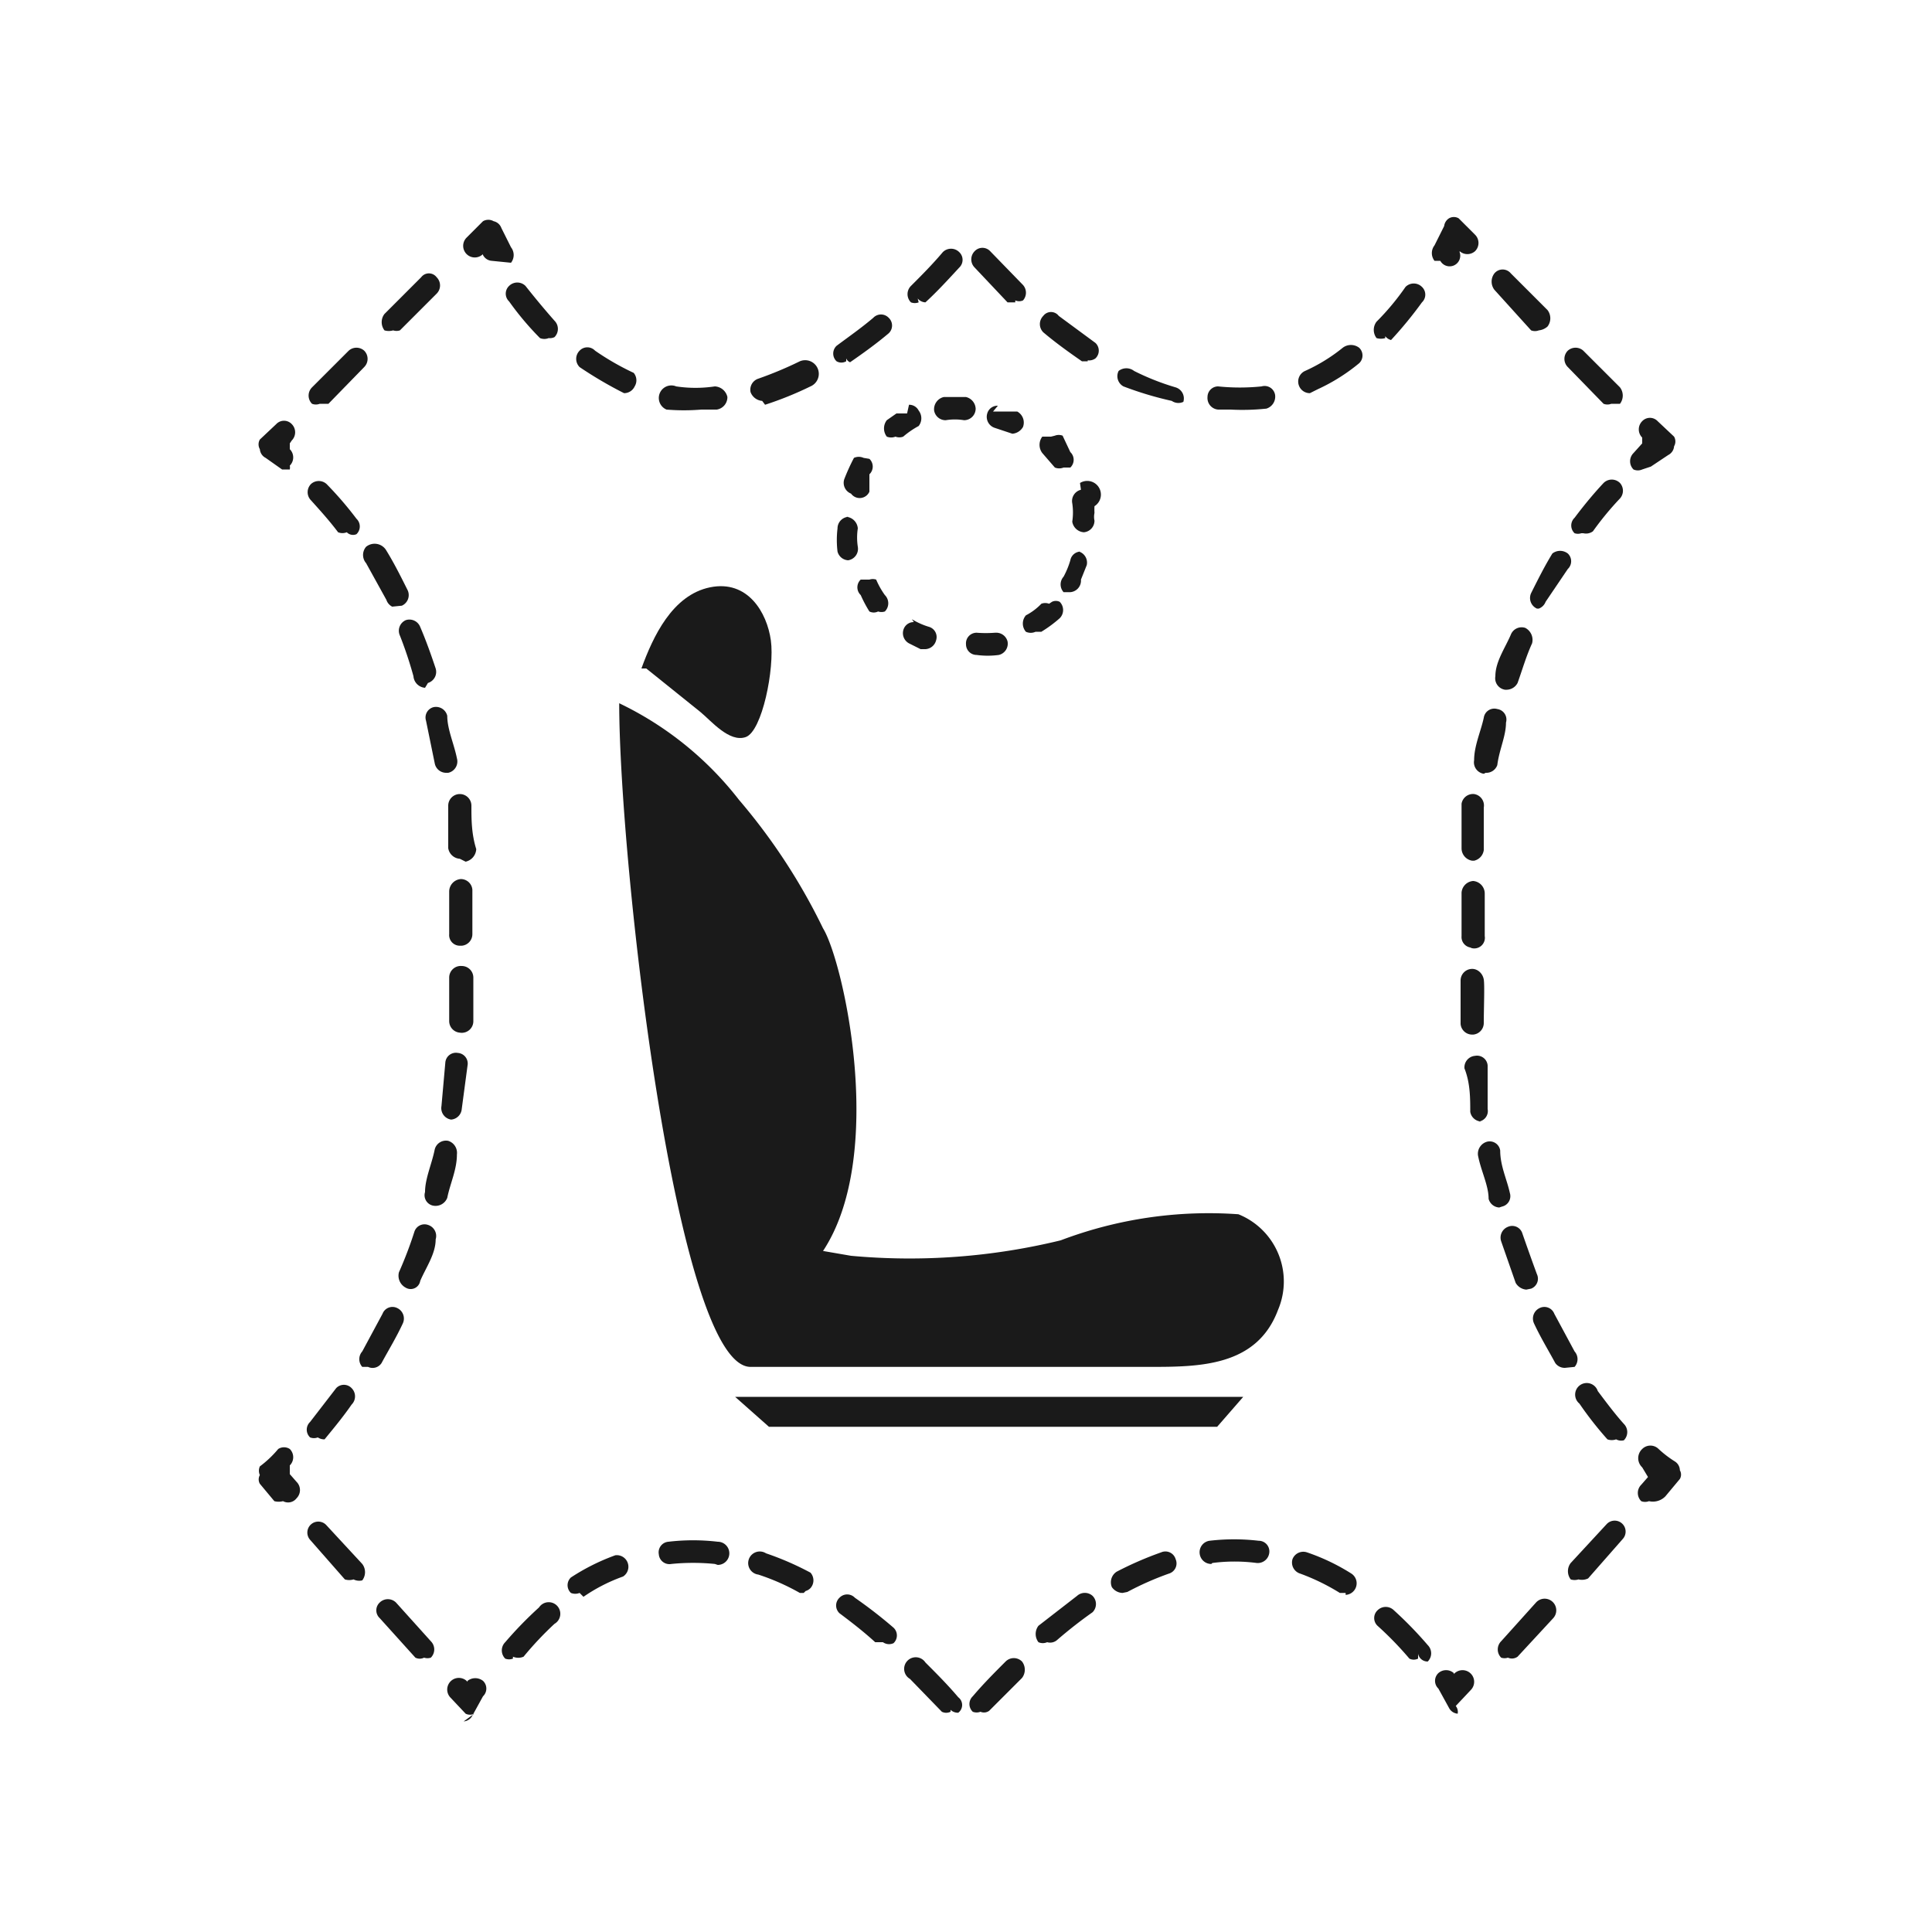 <svg xmlns="http://www.w3.org/2000/svg" viewBox="0 0 20 20"><defs><style>.cls-1{fill:#1a1a1a;}.cls-2{fill:none;}</style></defs><title>Asset 66</title><g id="Layer_2" data-name="Layer 2"><g id="Layer_1-2" data-name="Layer 1"><path class="cls-1" d="M17,4.86a.11.11,0,0,1-.09,0,.12.12,0,0,1,0-.17L17,4.59,17,4.53a.12.12,0,0,1,0-.17.11.11,0,0,1,.16,0l.17.16a.1.1,0,0,1,0,.1.11.11,0,0,1-.06.09l-.18.12Z"/><path class="cls-1" d="M16.68,4.18a.11.11,0,0,1-.08,0l-.37-.38a.12.12,0,0,1,0-.17.12.12,0,0,1,.16,0l.38.38a.14.14,0,0,1,0,.17Zm-.75-.76a.11.11,0,0,1-.08,0L15.47,3a.14.14,0,0,1,0-.17.11.11,0,0,1,.17,0l.38.38a.14.14,0,0,1,0,.17A.16.16,0,0,1,15.93,3.42Z"/><path class="cls-1" d="M14.91,2.7h-.06a.13.13,0,0,1,0-.16l.1-.2A.11.11,0,0,1,15,2.26a.1.1,0,0,1,.1,0l.17.17a.12.12,0,0,1,0,.17.12.12,0,0,1-.16,0l0-.06,0,.07A.11.11,0,0,1,14.91,2.7Z"/><path class="cls-1" d="M12.74,4.24h-.13a.12.12,0,0,1-.11-.13A.11.11,0,0,1,12.61,4h0a2.2,2.2,0,0,0,.45,0,.11.11,0,0,1,.14.09.13.13,0,0,1-.09.14A2.34,2.34,0,0,1,12.74,4.24Zm-5.48,0a2.19,2.19,0,0,1-.36,0A.12.12,0,1,1,7,4,1.35,1.35,0,0,0,7.4,4a.14.14,0,0,1,.13.11.13.13,0,0,1-.11.13Zm4.87-.09h0A3.56,3.56,0,0,1,11.63,4a.12.12,0,0,1-.05-.16.13.13,0,0,1,.16,0,2.56,2.56,0,0,0,.43.17.12.12,0,0,1,.08.15A.12.12,0,0,1,12.13,4.15Zm-4.24,0a.14.14,0,0,1-.12-.09.12.12,0,0,1,.08-.14,3.93,3.93,0,0,0,.43-.18A.12.12,0,1,1,8.39,4a3.56,3.56,0,0,1-.47.19ZM6.46,4.07h0A4.2,4.2,0,0,1,6,3.8a.12.12,0,0,1,0-.17.11.11,0,0,1,.16,0,2.73,2.73,0,0,0,.4.23A.12.12,0,0,1,6.57,4,.12.12,0,0,1,6.46,4.07Zm7.1,0A.12.12,0,0,1,13.45,4a.12.12,0,0,1,.06-.16,1.78,1.78,0,0,0,.39-.24.14.14,0,0,1,.17,0,.11.11,0,0,1,0,.16,1.94,1.94,0,0,1-.43.27Zm-2.3-.33-.06,0c-.13-.09-.27-.19-.4-.3a.12.12,0,0,1,0-.17.1.1,0,0,1,.16,0l.38.28a.11.11,0,0,1,0,.16A.11.11,0,0,1,11.26,3.73Zm-2.5,0a.1.1,0,0,1-.1,0,.11.11,0,0,1,0-.16c.12-.09.25-.18.38-.29a.11.11,0,0,1,.16,0,.11.11,0,0,1,0,.16c-.13.11-.27.21-.4.3A.07.07,0,0,1,8.76,3.71ZM5.68,3.5a.12.12,0,0,1-.09,0,3.05,3.05,0,0,1-.32-.38.11.11,0,0,1,0-.16.12.12,0,0,1,.17,0q.15.19.3.36a.12.12,0,0,1,0,.17A.11.11,0,0,1,5.68,3.5Zm8.66,0a.16.16,0,0,1-.09,0,.14.14,0,0,1,0-.17,2.6,2.6,0,0,0,.3-.36.12.12,0,0,1,.17,0,.11.11,0,0,1,0,.16,4.16,4.16,0,0,1-.32.39A.11.11,0,0,1,14.34,3.48Zm-3.83-.37-.08,0-.34-.36a.12.12,0,0,1,0-.17.11.11,0,0,1,.16,0l.34.35a.12.12,0,0,1,0,.16A.1.1,0,0,1,10.51,3.11Zm-1,0a.11.11,0,0,1-.08,0,.12.12,0,0,1,0-.17c.11-.11.22-.22.33-.35a.12.12,0,0,1,.17,0,.11.11,0,0,1,0,.16c-.12.13-.23.25-.35.36A.11.11,0,0,1,9.5,3.09Z"/><path class="cls-1" d="M5.09,2.7A.11.11,0,0,1,5,2.64a.16.16,0,0,1,0-.07l0,.06a.12.12,0,0,1-.17-.17l.17-.17a.11.11,0,0,1,.11,0,.11.11,0,0,1,.08.07l.1.2a.13.13,0,0,1,0,.16Z"/><path class="cls-1" d="M3.31,4.18a.11.11,0,0,1-.08,0,.12.12,0,0,1,0-.17l.38-.38a.12.12,0,0,1,.16,0,.12.12,0,0,1,0,.17l-.37.38Zm.76-.76a.16.16,0,0,1-.09,0,.14.14,0,0,1,0-.17l.38-.38a.1.1,0,0,1,.16,0,.12.12,0,0,1,0,.17l-.38.38A.11.11,0,0,1,4.07,3.42Z"/><path class="cls-1" d="M3,4.86l-.08,0-.17-.12a.11.11,0,0,1-.06-.09.1.1,0,0,1,0-.1l.17-.16a.11.11,0,0,1,.16,0,.12.12,0,0,1,0,.17L3,4.59,3,4.65a.12.12,0,0,1,0,.17A.11.11,0,0,1,3,4.86Z"/><path class="cls-1" d="M3.29,14.88a.11.11,0,0,1-.08,0,.11.11,0,0,1,0-.16l.27-.35a.11.11,0,0,1,.16,0,.12.12,0,0,1,0,.17c-.09.13-.19.25-.28.36A.12.12,0,0,1,3.29,14.88Zm.52-.73-.06,0a.12.12,0,0,1,0-.16l.21-.39a.11.11,0,0,1,.15-.06.12.12,0,0,1,.06.16c-.07.15-.15.28-.22.41A.11.11,0,0,1,3.81,14.15Zm.39-.82h0a.14.14,0,0,1-.07-.16,4.09,4.09,0,0,0,.16-.42.11.11,0,0,1,.14-.07.12.12,0,0,1,.08.15c0,.15-.1.29-.16.43A.1.1,0,0,1,4.2,13.33Zm.28-.85h0a.11.11,0,0,1-.08-.14c0-.14.07-.29.1-.44a.12.12,0,0,1,.14-.09.13.13,0,0,1,.09.14c0,.16-.07.3-.1.45A.13.13,0,0,1,4.48,12.48Zm.19-.89h0a.12.12,0,0,1-.1-.14L4.61,11a.11.11,0,0,1,.13-.1.11.11,0,0,1,.1.13l-.06.45A.12.12,0,0,1,4.67,11.59Zm.09-.9h0a.12.12,0,0,1-.11-.12c0-.15,0-.3,0-.45A.12.12,0,0,1,4.78,10h0a.12.12,0,0,1,.12.12c0,.15,0,.3,0,.45A.12.12,0,0,1,4.76,10.69Zm0-.9a.11.11,0,0,1-.11-.12c0-.15,0-.3,0-.44a.13.13,0,0,1,.12-.13.12.12,0,0,1,.12.11c0,.15,0,.3,0,.46a.12.12,0,0,1-.11.12Zm0-.9a.13.13,0,0,1-.12-.11c0-.15,0-.3,0-.44a.12.12,0,1,1,.24,0c0,.14,0,.29.05.45a.14.14,0,0,1-.11.13ZM4.62,8A.12.12,0,0,1,4.5,7.9l-.09-.44a.11.11,0,0,1,.08-.14.12.12,0,0,1,.14.09c0,.14.07.29.1.44A.12.12,0,0,1,4.64,8ZM4.4,7.12A.13.13,0,0,1,4.28,7a4.13,4.13,0,0,0-.14-.42.12.12,0,0,1,.06-.16.12.12,0,0,1,.15.07c.06.14.11.28.16.43a.12.12,0,0,1-.08.15Zm-.34-.84A.12.12,0,0,1,4,6.21l-.21-.38a.13.13,0,0,1,0-.17A.14.14,0,0,1,4,5.7c.08.13.15.27.22.41a.12.12,0,0,1-.06.16Zm-.47-.77a.12.12,0,0,1-.09,0c-.09-.12-.19-.23-.28-.33a.12.12,0,0,1,0-.17.12.12,0,0,1,.16,0,3.65,3.65,0,0,1,.31.36.11.11,0,0,1,0,.16A.09.09,0,0,1,3.59,5.51Z"/><path class="cls-1" d="M2.93,15.54a.18.18,0,0,1-.09,0l-.15-.18a.09.09,0,0,1,0-.09.11.11,0,0,1,0-.09A1.11,1.11,0,0,0,2.88,15,.11.11,0,0,1,3,15a.12.12,0,0,1,0,.17L3,15.26l.07.08a.12.12,0,0,1,0,.17A.11.11,0,0,1,2.93,15.54Z"/><path class="cls-1" d="M4.39,17.16a.1.1,0,0,1-.09,0l-.37-.41a.11.11,0,0,1,0-.16.12.12,0,0,1,.17,0l.36.4a.12.12,0,0,1,0,.17A.11.11,0,0,1,4.39,17.16Zm-.73-.81a.15.15,0,0,1-.09,0l-.36-.41a.11.11,0,0,1,.17-.15l.37.4a.14.14,0,0,1,0,.17A.13.13,0,0,1,3.66,16.35Z"/><path class="cls-1" d="M4.91,17.74a.1.1,0,0,1-.09,0l-.16-.17a.12.12,0,0,1,.18-.16l0,.05,0-.06a.13.13,0,0,1,.16,0,.11.11,0,0,1,0,.16l-.11.2a.11.11,0,0,1-.09.06Z"/><path class="cls-1" d="M10.15,17.72a.11.11,0,0,1-.08,0,.11.11,0,0,1,0-.16c.11-.13.23-.25.34-.36a.12.12,0,0,1,.17,0,.14.14,0,0,1,0,.17l-.34.34A.09.09,0,0,1,10.15,17.72Zm-.31,0a.1.1,0,0,1-.09,0l-.33-.34a.12.12,0,1,1,.16-.17c.11.11.23.23.34.36a.1.1,0,0,1,0,.16A.11.11,0,0,1,9.84,17.7Zm-4.53-.55a.11.11,0,0,1-.08,0,.12.12,0,0,1,0-.17,4,4,0,0,1,.35-.36.12.12,0,1,1,.16.17,3.47,3.47,0,0,0-.32.34A.14.14,0,0,1,5.31,17.15Zm9.37,0a.1.1,0,0,1-.09,0,3.51,3.51,0,0,0-.33-.34.11.11,0,0,1,0-.16.12.12,0,0,1,.17,0,4,4,0,0,1,.35.36.12.12,0,0,1,0,.17A.1.1,0,0,1,14.68,17.12ZM10.84,17a.11.11,0,0,1-.09,0,.14.14,0,0,1,0-.17l.4-.31a.12.12,0,0,1,.16,0,.12.12,0,0,1,0,.17,4.68,4.68,0,0,0-.37.29A.11.11,0,0,1,10.84,17Zm-1.7,0-.08,0c-.12-.11-.25-.21-.37-.3a.11.11,0,0,1,0-.16.11.11,0,0,1,.16,0,4.85,4.85,0,0,1,.4.31.11.11,0,0,1,0,.16A.11.11,0,0,1,9.14,17ZM6,16.49a.12.12,0,0,1-.09,0,.11.11,0,0,1,0-.16,2.2,2.2,0,0,1,.46-.23.12.12,0,0,1,.08.22,1.77,1.77,0,0,0-.41.21Zm5.62,0a.14.14,0,0,1-.11-.06.13.13,0,0,1,.05-.16,3.57,3.57,0,0,1,.46-.2.11.11,0,0,1,.15.07.11.11,0,0,1-.07.15,3.15,3.15,0,0,0-.43.19Zm2.31,0-.06,0a2.22,2.22,0,0,0-.41-.2.12.12,0,0,1-.08-.15.12.12,0,0,1,.15-.07,2.15,2.15,0,0,1,.46.22.12.12,0,0,1-.06.22Zm-5.61,0H8.28a2.35,2.35,0,0,0-.43-.19.12.12,0,1,1,.08-.22,3.05,3.05,0,0,1,.46.2.12.12,0,0,1,0,.16A.11.11,0,0,1,8.34,16.47Zm4.22-.3a.12.12,0,0,1-.12-.1.12.12,0,0,1,.1-.14,2.17,2.17,0,0,1,.51,0,.11.11,0,0,1,.11.12.12.12,0,0,1-.13.11,1.78,1.78,0,0,0-.46,0Zm-5.14,0h0a2.27,2.27,0,0,0-.45,0,.11.11,0,0,1-.13-.1.11.11,0,0,1,.1-.13,2.17,2.17,0,0,1,.51,0,.12.12,0,0,1,0,.24Z"/><path class="cls-1" d="M15.09,17.74h0a.11.11,0,0,1-.09-.06l-.11-.2a.11.11,0,0,1,0-.16.12.12,0,0,1,.16,0l0,.06,0-.05a.12.12,0,1,1,.18.16l-.16.17A.1.1,0,0,1,15.09,17.74Z"/><path class="cls-1" d="M15.61,17.16a.11.11,0,0,1-.07,0,.12.12,0,0,1,0-.17l.36-.4a.12.12,0,1,1,.18.16l-.37.4A.1.1,0,0,1,15.61,17.16Zm.73-.81a.13.13,0,0,1-.08,0,.14.14,0,0,1,0-.17l.37-.4a.11.11,0,0,1,.17.15l-.36.41A.15.15,0,0,1,16.34,16.35Z"/><path class="cls-1" d="M17.07,15.54a.11.11,0,0,1-.08,0,.12.12,0,0,1,0-.17l.07-.08L17,15.19A.13.13,0,0,1,17,15a.12.12,0,0,1,.17,0,1.11,1.11,0,0,0,.17.13.11.11,0,0,1,.05.09.09.09,0,0,1,0,.09l-.15.18A.18.18,0,0,1,17.07,15.54Z"/><path class="cls-1" d="M16.73,14.9a.13.13,0,0,1-.09,0,3.65,3.65,0,0,1-.29-.37.12.12,0,1,1,.19-.13c.09.12.18.24.27.34a.12.12,0,0,1,0,.17A.11.11,0,0,1,16.73,14.9Zm-.53-.74a.12.12,0,0,1-.1-.05c-.07-.13-.15-.26-.22-.41a.12.12,0,0,1,.06-.16.11.11,0,0,1,.15.06l.21.39a.12.12,0,0,1,0,.16Zm-.4-.81a.14.14,0,0,1-.11-.07l-.15-.43a.12.12,0,0,1,.07-.15.11.11,0,0,1,.15.07q.08.23.15.42a.11.11,0,0,1-.06.15Zm-.28-.85a.12.12,0,0,1-.11-.09c0-.14-.08-.29-.11-.45a.13.13,0,0,1,.09-.14.11.11,0,0,1,.14.09c0,.16.07.3.1.44a.11.11,0,0,1-.08.14Zm-.18-.89a.12.12,0,0,1-.12-.1c0-.14,0-.3-.06-.45a.12.12,0,0,1,.11-.13.11.11,0,0,1,.13.1c0,.16,0,.3,0,.45a.11.11,0,0,1-.09.13Zm-.1-.9a.12.12,0,0,1-.12-.11c0-.14,0-.3,0-.45a.12.12,0,0,1,.12-.12c.06,0,.11.05.12.11s0,.3,0,.45a.12.12,0,0,1-.11.12Zm0-.9h0a.11.11,0,0,1-.11-.12c0-.16,0-.31,0-.45a.13.13,0,0,1,.12-.12.13.13,0,0,1,.12.13c0,.14,0,.29,0,.44A.11.11,0,0,1,15.22,9.81Zm0-.9h0a.13.13,0,0,1-.11-.13c0-.16,0-.31,0-.46a.12.12,0,0,1,.13-.1.12.12,0,0,1,.1.14c0,.14,0,.29,0,.44A.13.13,0,0,1,15.26,8.91Zm.12-.9h0a.12.12,0,0,1-.1-.14c0-.15.07-.3.1-.44a.11.11,0,0,1,.14-.09.11.11,0,0,1,.09.14c0,.14-.07.28-.09.44A.12.12,0,0,1,15.38,8Zm.22-.87h0A.12.12,0,0,1,15.48,7c0-.15.1-.29.16-.43a.12.12,0,0,1,.15-.07.14.14,0,0,1,.07.16c-.06.13-.1.27-.15.41A.13.13,0,0,1,15.6,7.14Zm.33-.84h0a.12.12,0,0,1-.06-.16c.07-.14.14-.28.22-.41a.13.13,0,0,1,.16,0,.11.11,0,0,1,0,.16L16,6.23A.12.12,0,0,1,15.93,6.3Zm.46-.78a.11.11,0,0,1-.07,0,.11.11,0,0,1,0-.16q.15-.2.3-.36a.12.12,0,0,1,.17,0,.12.12,0,0,1,0,.16,3.17,3.17,0,0,0-.28.34A.12.12,0,0,1,16.39,5.52Z"/><path class="cls-1" d="M12.82,12.57a4.32,4.32,0,0,0-1.84.27A6.61,6.61,0,0,1,8.81,13l-.29-.05c.66-1,.21-3,0-3.34a6.22,6.22,0,0,0-.87-1.33,3.46,3.46,0,0,0-1.24-1c0,1.63.59,6.87,1.36,6.87l4.12,0c.52,0,1.12,0,1.34-.59A.75.75,0,0,0,12.82,12.57Z"/><polygon class="cls-1" points="7.61 14.46 7.96 14.77 12.6 14.77 12.87 14.46 7.61 14.46"/><path class="cls-1" d="M7.25,7.37c.11.09.3.32.47.26s.3-.71.26-1S7.74,6,7.35,6.08s-.59.51-.71.84l.05,0Z"/><path class="cls-1" d="M10,4.11H9.77a.13.13,0,0,0-.1.14.12.12,0,0,0,.12.1h0a.58.58,0,0,1,.19,0,.12.12,0,0,0,.12-.12A.13.13,0,0,0,10,4.11Zm-.61.17-.06,0-.05,0h0l-.1.07h0a.14.14,0,0,0,0,.17.12.12,0,0,0,.09,0,.11.11,0,0,0,.08,0,.91.91,0,0,1,.16-.11.13.13,0,0,0,0-.16.11.11,0,0,0-.1-.06Zm-.45.46a.12.12,0,0,0-.1,0,2.14,2.14,0,0,0-.1.22.12.12,0,0,0,.07.15h0A.11.11,0,0,0,9,5.09L9,4.91a.11.11,0,0,0,0-.16Zm-.15.61h0a.12.12,0,0,0-.12.12,1,1,0,0,0,0,.24.12.12,0,0,0,.11.09h0a.12.12,0,0,0,.1-.14.62.62,0,0,1,0-.19.13.13,0,0,0-.12-.12ZM9,6,8.91,6a.11.11,0,0,0,0,.16A1.33,1.33,0,0,0,9,6.33a.1.1,0,0,0,.09,0,.11.11,0,0,0,.07,0,.12.12,0,0,0,0-.17A.83.83,0,0,1,9.07,6,.11.11,0,0,0,9,6Zm.46.44a.11.11,0,0,0-.1.06.12.12,0,0,0,.05.16l.12.06h0l.05,0h0a.12.12,0,0,0,.11-.09.11.11,0,0,0-.07-.14.75.75,0,0,1-.18-.08Zm.84.11h0a1.25,1.25,0,0,1-.19,0,.11.11,0,0,0-.11.12.11.11,0,0,0,.11.11h0a.85.85,0,0,0,.23,0,.12.12,0,0,0,.09-.14.12.12,0,0,0-.11-.09Zm.56-.3a.11.11,0,0,0-.08,0,.61.61,0,0,1-.16.12.13.13,0,0,0,0,.17.12.12,0,0,0,.1,0l.06,0a1.33,1.33,0,0,0,.19-.14.12.12,0,0,0,0-.17.09.09,0,0,0-.08,0Zm.33-.54a.11.11,0,0,0-.11.09.87.87,0,0,1-.07.17.12.12,0,0,0,0,.16l.05,0A.12.12,0,0,0,11.19,6l.06-.15h0v0h0l0,0a.12.12,0,0,0-.08-.14Zm0-.64h0a.12.12,0,0,0-.09.14.63.63,0,0,1,0,.19.13.13,0,0,0,.12.11h0a.12.12,0,0,0,.11-.12h0v0h0a.19.19,0,0,1,0-.08h0a.64.64,0,0,1,0-.07A.12.12,0,0,0,11.18,5Zm-.31-.55-.09,0a.14.14,0,0,0,0,.17l.13.15a.12.12,0,0,0,.09,0l.07,0a.11.11,0,0,0,0-.16l0,0h0L11,4.51a.11.11,0,0,0-.08,0Zm-.55-.32a.11.11,0,0,0-.11.08.12.12,0,0,0,.08.15l.18.06,0,0a.14.14,0,0,0,.11-.07.13.13,0,0,0-.06-.16h0l-.12,0h-.13Z"/><rect class="cls-2" width="20" height="20"/></g></g></svg>